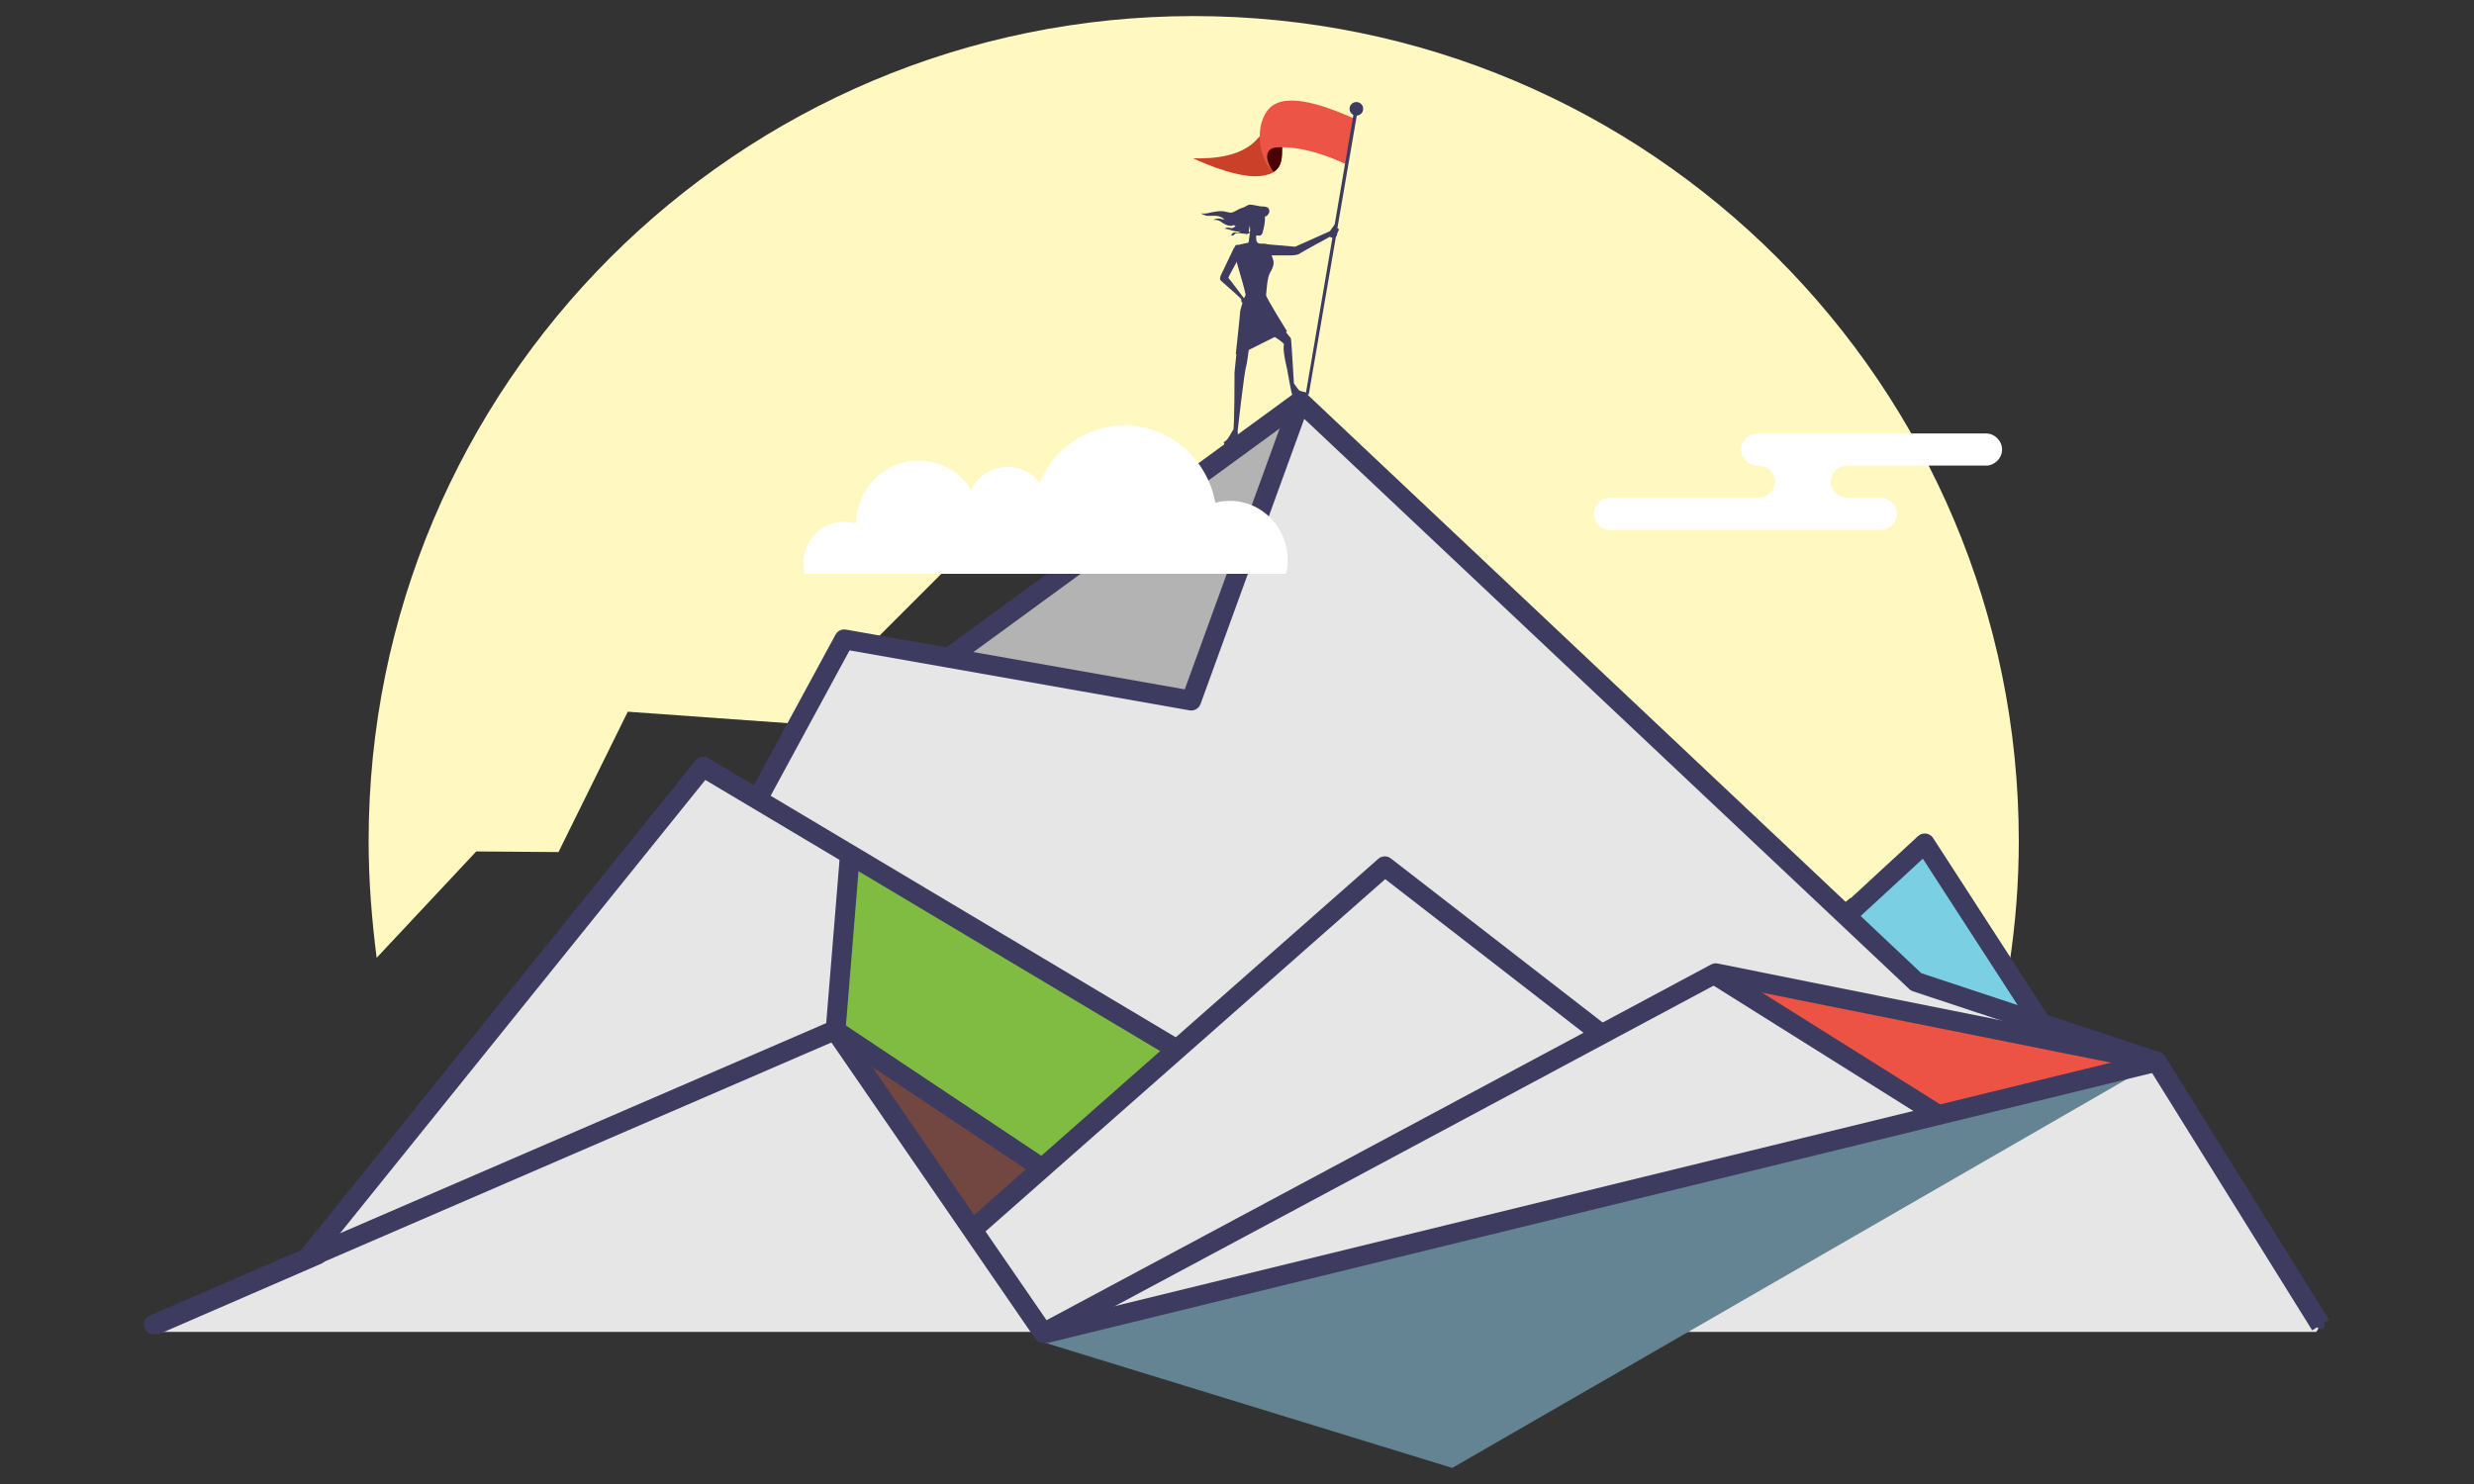<?xml version="1.0" encoding="utf-8"?>
<!-- Generator: Adobe Illustrator 19.2.1, SVG Export Plug-In . SVG Version: 6.00 Build 0)  -->
<svg version="1.1" id="Layer_1" xmlns="http://www.w3.org/2000/svg" xmlns:xlink="http://www.w3.org/1999/xlink" x="0px" y="0px"
	 viewBox="0 0 400 240" style="enable-background:new 0 0 400 240;" xml:space="preserve">
<rect x="0" y="0" width="400" height="240" fill="#333333" stroke="none"/>
<style type="text/css">
	.st0{fill:#FFF9C1;}
	.st1{fill:#3D3B60;}
	.st2{fill:#CA4028;}
	.st3{fill:#EC5445;}
	.st4{fill:#490000;}
	.st5{fill:#7ACFE3;stroke:#3D3B60;stroke-width:3.207;stroke-linejoin:round;stroke-miterlimit:10;}
	.st6{fill:#B3B3B3;stroke:#3D3B60;stroke-width:3.207;stroke-linejoin:round;stroke-miterlimit:10;}
	.st7{fill:#E6E6E6;}
	.st8{fill:#80BC41;}
	.st9{fill:#724641;}
	.st10{fill:#648393;}
	.st11{fill:#ED5345;}
	.st12{fill:none;stroke:#3D3B60;stroke-width:3.207;stroke-linejoin:round;stroke-miterlimit:10;}
	.st13{fill:none;stroke:#3D3B60;stroke-width:3.207;stroke-linecap:round;stroke-linejoin:round;stroke-miterlimit:10;}
	.st14{fill:none;stroke:#3D3B60;stroke-width:1.283;stroke-linecap:round;stroke-linejoin:round;stroke-miterlimit:10;}
	.st15{fill:none;stroke:#3D3B60;stroke-width:3.245;stroke-miterlimit:10;}
	.st16{fill:#FFFFFF;}
</style>
<path class="st0" d="M77,137.7l13.3,0.1l11.2-22.7L128,117l36.6-36.6l22.8-7.3v0l97.6,84l14.2-11.9l20.9,29.4l-0.7-0.1l1.2,0.4
	c3.7-12.3,5.8-25.4,5.8-38.9c0-73.7-59.7-133.4-133.4-133.4C119.3,2.6,59.6,62.3,59.6,136c0,6.4,0.5,12.7,1.3,18.9L77,137.7z"/>
<g>
	<path class="st1" d="M204.5,34.8c0.1,1.2-0.2,2.2-0.3,2.5c0,0.3-0.2,0.9-0.7,0.8c-0.5-0.1-0.4,0.1-0.4,0.3c0,0.4,0,1,0.7,1
		c0.7,0,1,0,1.2,0.2c0.2,0.2,0.6,1.8,0.8,2.3c0.2,0.5,0.2,1.1-0.4,2.1c-0.6,1-0.6,3.2-0.7,3.7c-0.1,0.3,3.4,5.9,3.4,5.9l-0.2,0.1
		c0,0,0.7,0.9,0.8,1c0.1,0.1,0.4,6,0.5,7.3c0.3,0.4,0.7,1.1,1.1,1.3c0.2,0.1,0.7,0.1,0.9,0.2c0.1,0.1,0,0.5-0.5,0.5
		c-0.5,0.1-0.8-0.1-1.1,0c-0.3,0.1-0.4,0.1-0.6,0.1l-0.2-0.7c0,0-0.4-1.9-0.7-3.7c-0.4-1.7-0.7-3.3-0.5-4c0-0.2-1-0.9-1.5-1.2
		l-4.2,2.1c0,0-0.3,2.4-0.5,3s-1.3,9.9-1.3,10.1c0,0.2,0.1,1.2,0.1,1.3c0,0.1-0.4,0.3-0.6,0.2s-0.3,0-0.3,0.2
		c-0.1,0.2-1,0.5-1.3,0.5c-0.1-0.2-0.2-0.3-0.1-0.4c0.1-0.1,0.5-0.3,0.7-0.7c0.3-0.4,0.6-1.1,0.8-1.3s0.2-9.3,0.2-9.3l0.3-2.9h-0.1
		c0,0,0.7-6.4,0.7-6.8s0.6-2.3,0.9-2.8c-0.4-2.1-1.9-6.3-1.8-7.2c0-1,0.3-0.9,0.6-0.9c0.2,0,1.2-0.3,1.4-0.3c0.1,0,0.2,0,0.3-0.2
		c0-0.3,0.3-1.7,0.2-2.3C201.9,36.3,201.8,34.1,204.5,34.8z"/>
	<g>
		<path class="st1" d="M204.5,35c0.4,0,0.5-0.3,0.7-0.6c0.1-0.3,0-0.8-0.4-0.9c-0.2-0.1-0.4-0.1-0.6-0.1c-0.7,0-1.4-0.3-2.1-0.3
			c-0.4,0-0.8,0.4-1.2,0.5c-0.5,0.1-1,0.5-1.5,0.7c-0.1,0-0.3,0.1-0.4,0.1c-0.2,0-0.4-0.1-0.6-0.1c-0.9-0.3-1.9-0.1-2.8,0.1
			c-0.4,0.1-0.9,0.2-1.4,0.1c0.2,0.2,0.6,0.3,0.9,0.4c0.3,0,0.7,0,1,0c0.5,0,1,0,1.5,0.3c0.4,0.2,0.6,1,1.1,1c1.3,0,1.5,1.1,2.4,1.4
			c0.2,0.1,0.4,0.4,0.6,0.2c0.1-0.1,0.2-0.3,0.2-0.4c0.1-0.4,0.1-0.8,0.2-1.1c0-0.3,0.1-0.6,0.3-0.9c0.2-0.3,0.6-0.4,1-0.4
			S204.2,34.9,204.5,35"/>
	</g>
	<g>
		<path class="st1" d="M199.3,35.6c-0.2-0.1-0.5,0-0.7,0c-0.4,0-0.8-0.1-1.2-0.2c-0.4-0.1-0.9-0.1-1.2,0.2c0.4-0.1,0.8,0,1.1,0.2
			c0.2,0.1,0.4,0.3,0.6,0.4c0.4,0.2,0.9,0.4,1.3,0.3c0.1-0.1,0.4-0.1,0.6-0.1c0.2,0.1-0.1,0.1-0.2,0.3c-0.1,0.1-0.3,0.2-0.5,0.2
			c-0.2,0-0.4-0.1-0.6-0.1c-0.2,0-0.4,0.1-0.5,0.2c0.6,0,1.1,0.3,1.7,0.4c0.4,0.1,1,0,1.4-0.1c0.1,0,0.1-0.1,0.1-0.2
			c0-0.1,0-0.1-0.1-0.2c-0.2-0.1-0.4-0.2-0.6-0.3C199.9,36.4,199.7,35.8,199.3,35.6"/>
	</g>
	<g>
		<path class="st1" d="M201.2,37.3c-0.2,0-0.5,0-0.7,0.1c-0.2,0.1-0.2,0.2-0.4,0.2c-0.1,0-0.3,0-0.4,0c-0.3,0-0.5,0.1-0.6,0.4
			c0,0,0,0.1-0.1,0.1c0,0-0.1,0-0.1,0c-0.2,0-0.4,0.1-0.4,0.3c0-0.1,0.1-0.2,0.2-0.3c0.1,0,0.3,0,0.4,0c0.1,0,0.3,0,0.4-0.1
			c0.1-0.1,0.1-0.1,0.2-0.2c0.1-0.1,0.3-0.1,0.4-0.1c0.1,0,0.3,0,0.4,0c0.3,0.1,0.8,0.1,1.1,0.1c0.1,0,0.5-0.1,0.5-0.2
			c0.1-0.1-0.3-0.1-0.4-0.2C201.5,37.4,201.4,37.4,201.2,37.3"/>
	</g>
	<path class="st1" d="M202,48.6c0-0.2-0.2-0.4-0.5-0.4c-0.2-0.1-0.2-0.1-0.4,0c-0.3-0.4-2.1-2.8-2.2-2.9c-0.1-0.1-0.2-0.2-0.3-0.4
		c0-0.1,1.5-2.8,1.5-2.8l-0.5-2.2l-2.2,4.6c-0.2,0.5-0.2,0.7,0,0.9c0.2,0.2,2.9,2.5,3.3,3c-0.1,0.6,0.3,0.6,0.6,0.7
		c0.3,0.1,0.1,0.6,0.2,0.7c0.1,0.1,0.3-0.1,0.4-0.3S202,48.8,202,48.6z"/>
	<g>
		<path class="st2" d="M207.3,23.8c0,2.3,0,4.5-4,4.7c-4,0.2-10.4-2.9-10.4-2.9c3.5,0.1,8.2-0.3,10.7-3.5L207.3,23.8"/>
		<path class="st3" d="M219,19.2c-5.8-2.6-11.8-4.4-14.1-1.3s-1,8.5,1,9.9c-1-1.3-1.5-3-0.4-3.7c1.1-0.6,5.9-0.5,12.2,2.5L219,19.2z
			"/>
		<path class="st4" d="M205.9,27.8c-1-1.3-1.5-3-0.4-3.7c0.3-0.2,0.9-0.3,1.8-0.3l0,0C207.3,25.4,207.3,27,205.9,27.8L205.9,27.8z"
			/>
		<polygon class="st1" points="211.1,63.8 218.9,18.1 219.4,18.5 211.6,63.8 		"/>
		<circle class="st1" cx="219.3" cy="17.6" r="1.1"/>
	</g>
	<path class="st1" d="M204.8,39.5c0.1,0,4.6,0.4,4.6,0.4l5.6-2.5l0.8-1.1l0.1,0.5l0.5,0.2c0.2,0.2-0.2,0.6-0.2,0.8
		c0,0.2-0.2,0.7-0.5,0.7s-0.7-0.2-0.7-0.2l0,0c0,0-4.8,2.6-5,2.8c-0.2,0.1-0.8,0.2-1.2,0.2c-0.4,0-4,0-4,0L204.8,39.5z"/>
</g>
<polygon class="st5" points="330.1,165.6 311.2,136.4 298.3,148.3 305.2,161.1 "/>
<polygon class="st6" points="153.1,106.6 210.2,64.9 198.9,120.3 "/>
<polygon class="st7" points="309.8,158.8 210.2,64.9 192.5,113.3 136.4,103.4 122.4,129.2 113.6,123.9 49.8,203.1 51.2,202.8 
	24.8,214.3 25.3,215.4 374.5,215.4 375.2,214.3 348.7,171.7 "/>
<polygon class="st8" points="135.1,166.6 137.5,138.1 190.3,169.7 168.3,189 135.2,166.6 "/>
<polygon class="st9" points="157.4,199 168.3,189 135.2,166.6 "/>
<polygon class="st10" points="168.1,216.9 234.8,237.4 347.2,172.6 "/>
<polygon class="st11" points="277.2,157.6 313.3,180.5 348.7,171.7 "/>
<path class="st12" d="M375.2,214.3l-26.5-42.6l-38.9-12.9l-99.6-93.9l-17.6,48.4l-56.1-9.9l-14,25.8l-8.8-5.2l-63.8,79.2l1.4-0.3
	l-26.5,11.5"/>
<polyline class="st13" points="24.9,214.2 135,166.6 168.7,215.6 277.4,157.4 348.7,171.7 "/>
<polyline class="st12" points="157.2,198.9 223.9,140.1 259,167.3 "/>
<line class="st12" x1="135" y1="166.6" x2="168.6" y2="189"/>
<line class="st12" x1="113.6" y1="124" x2="190.4" y2="169.8"/>
<g>
	<polyline class="st14" points="375.2,214.3 348.7,171.7 309.9,159.2 210.2,64.9 192.5,113.3 136.4,103.4 122.3,129.4 	"/>
	<polyline class="st14" points="168.7,215.7 135.1,166.4 24.8,214.3 	"/>
	<path class="st14" d="M277.2,157.6"/>
	<path class="st14" d="M313.4,180.3c-1-0.3-36.3-22.7-36.3-22.7l-108.4,58.1"/>
	<polyline class="st14" points="157.2,199 223.9,140 258.6,167 	"/>
	<polyline class="st14" points="49.8,203.1 113.6,123.9 190.6,169.8 	"/>
	<line class="st13" x1="135.1" y1="166.6" x2="137.4" y2="138.4"/>
</g>
<line class="st12" x1="277.2" y1="157.6" x2="313.7" y2="180.5"/>
<line class="st12" x1="168.7" y1="215.7" x2="348.7" y2="171.7"/>
<path class="st15" d="M348.7,171.7"/>
<path class="st16" d="M287,77.9L287,77.9c0-1.4-1.2-2.6-2.6-2.6h-0.3c-1.4,0-2.6-1.2-2.6-2.6l0,0c0-1.4,1.2-2.6,2.6-2.6h37
	c1.4,0,2.6,1.2,2.6,2.6l0,0c0,1.4-1.2,2.6-2.6,2.6h-22.5c-1.4,0-2.6,1.2-2.6,2.6l0,0c0,1.4,1.2,2.6,2.6,2.6h5.5
	c1.4,0,2.6,1.2,2.6,2.6l0,0c0,1.4-1.2,2.6-2.6,2.6h-43.8c-1.4,0-2.6-1.2-2.6-2.6l0,0c0-1.4,1.2-2.6,2.6-2.6h24
	C285.8,80.5,287,79.3,287,77.9z"/>
<g>
	<path class="st16" d="M129.9,91.2c0,0.5,0.1,1.1,0.2,1.6h77.8c0.2-0.7,0.3-1.4,0.3-2.2c0-5.3-4.2-9.6-9.3-9.6
		c-0.8,0-1.6,0.1-2.4,0.3c-1.3-7.1-7.4-12.5-14.7-12.5c-6.1,0-11.4,3.8-13.7,9.3c-1.2-1.6-3.1-2.6-5.2-2.6c-2.6,0-4.8,1.5-5.9,3.7
		c-1.8-2.9-4.9-4.7-8.5-4.7c-5.5,0-10,4.5-10.1,10.2c-0.6-0.2-1.2-0.3-1.8-0.3C132.9,84.3,129.9,87.3,129.9,91.2z"/>
</g>
</svg>
